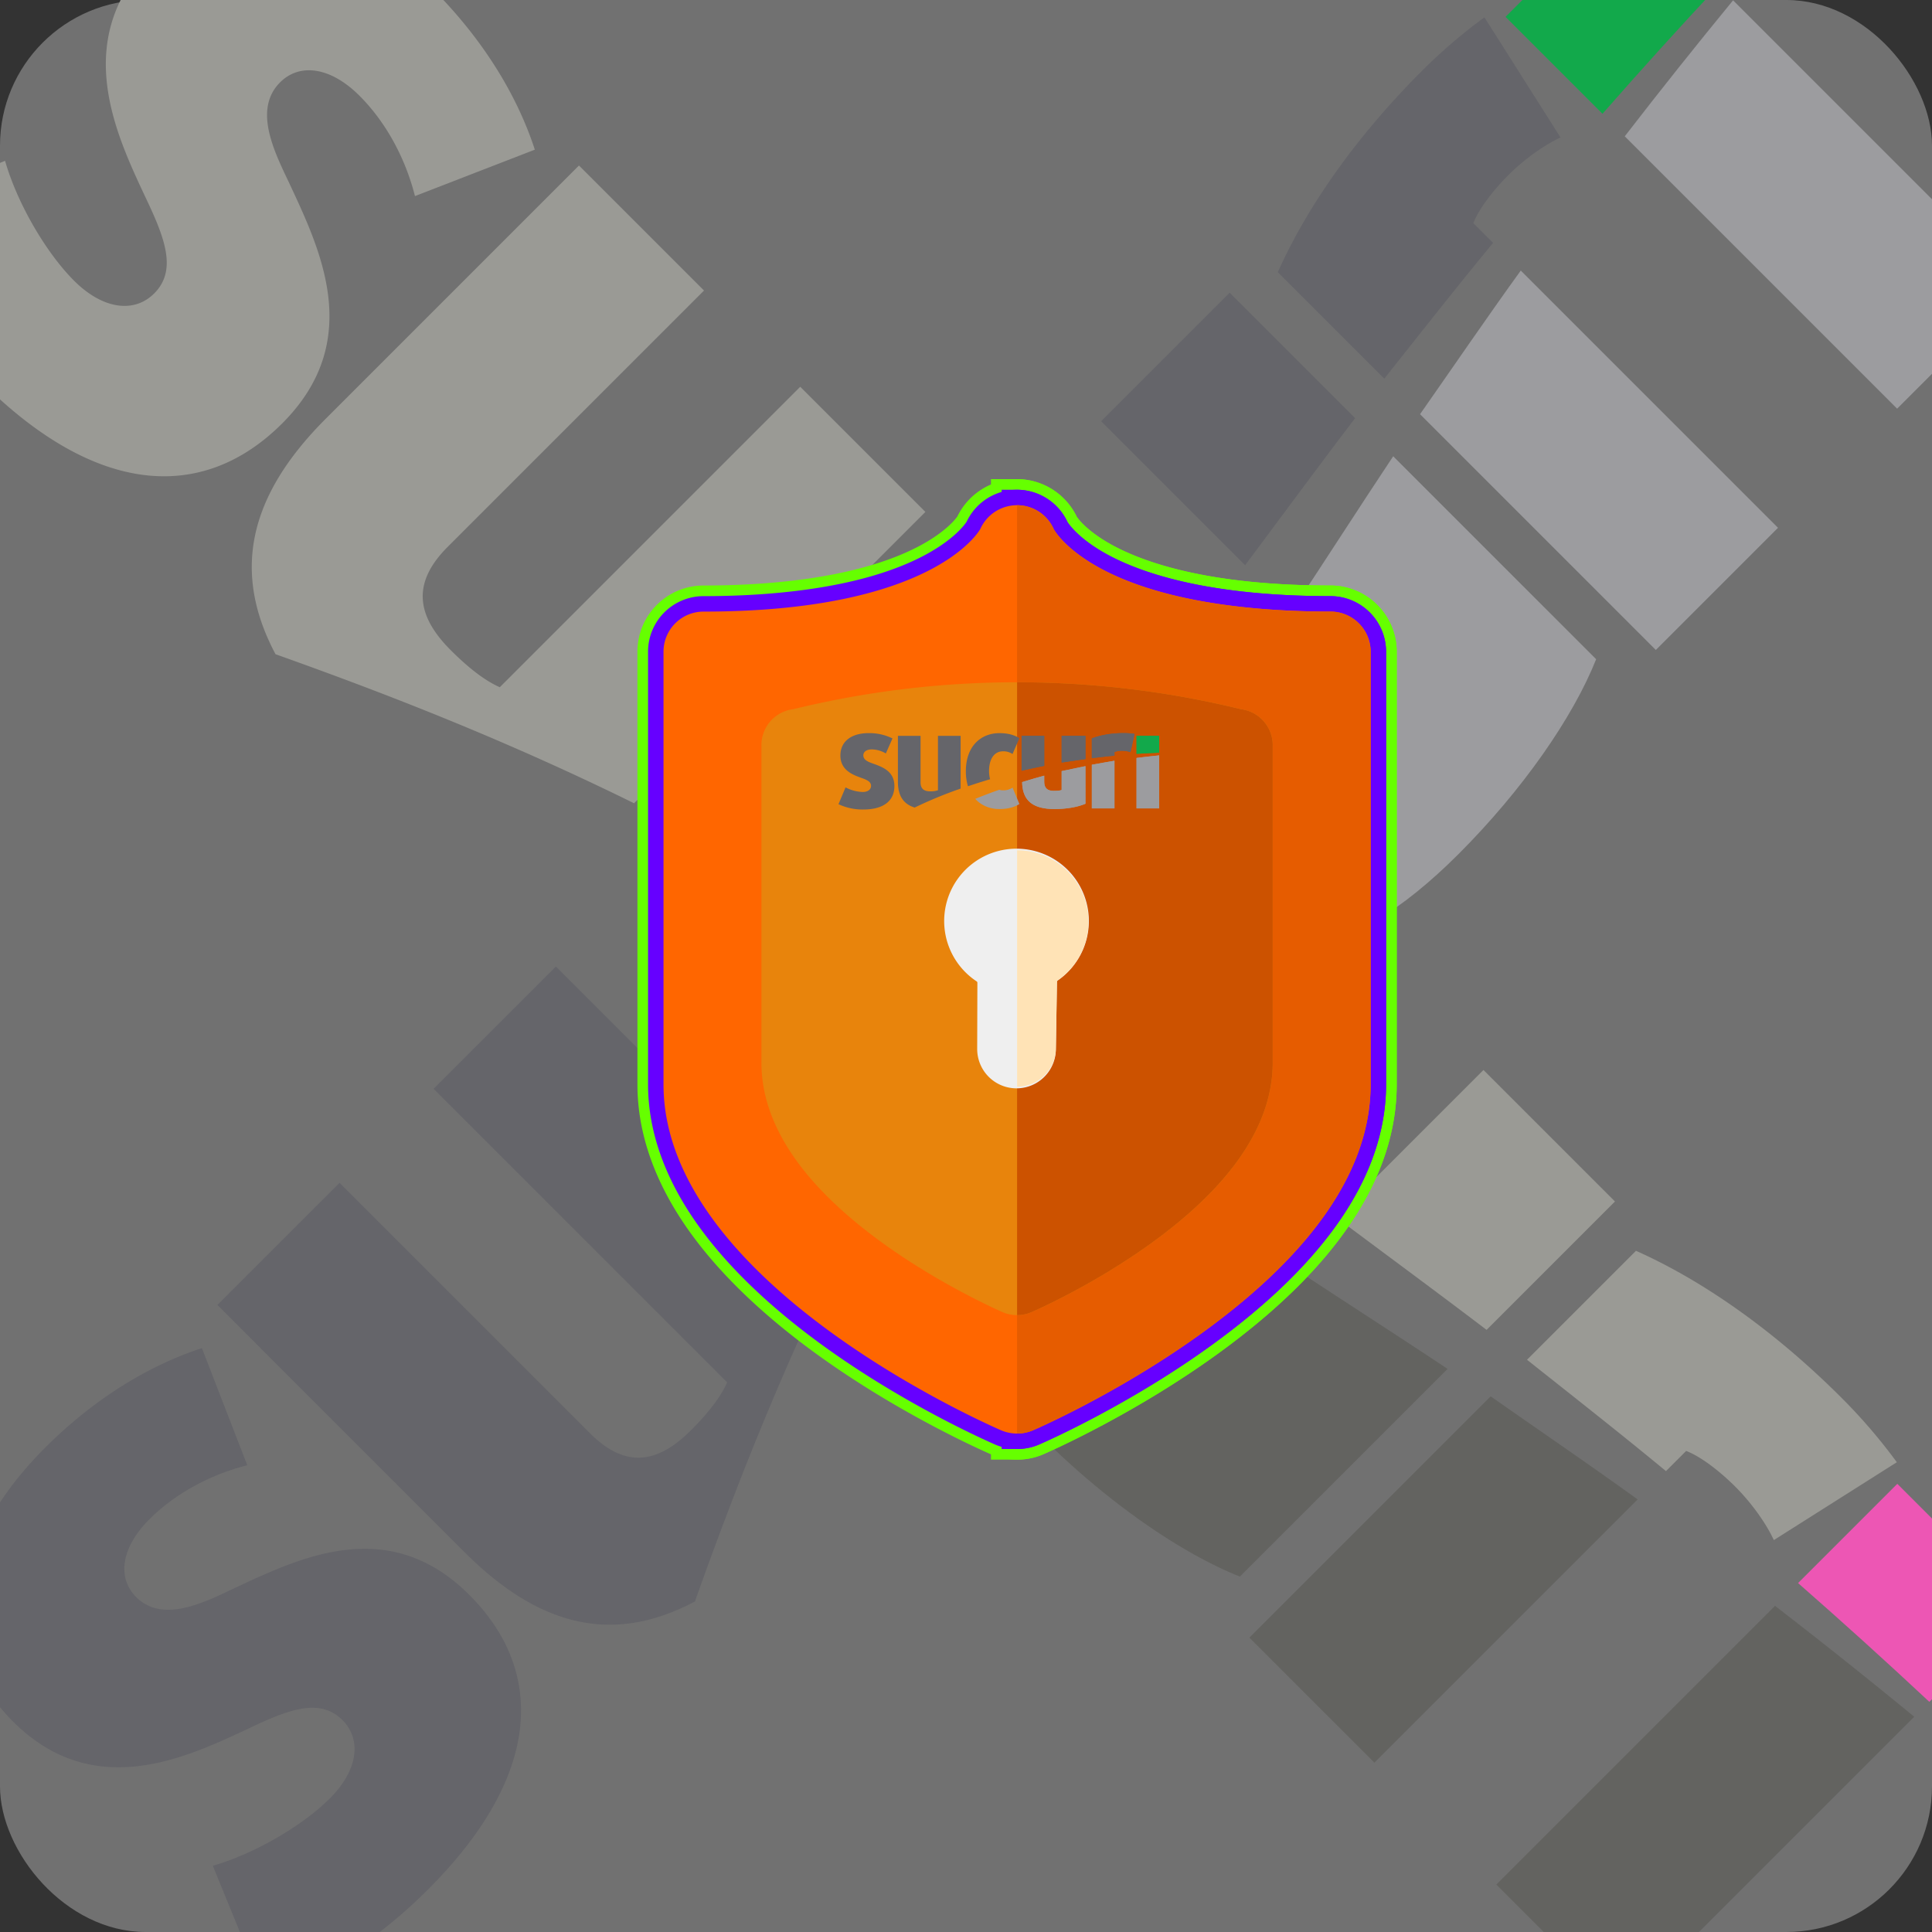 <?xml version="1.0" encoding="utf-8"?><svg xmlns="http://www.w3.org/2000/svg" preserveAspectRatio="xMidYMid meet" width="2000" height="2000" viewBox="0 0 2000 2000"><rect x="0" y="0" width="2000" height="2000" fill="#333333" stroke="none"/><defs><style>.cls-1{isolation:isolate;}.cls-14,.cls-2{fill:#efefef;}.cls-2{opacity:0.33;}.cls-17,.cls-3{fill:#12a94b;}.cls-18,.cls-4{fill:#65656a;}.cls-19,.cls-5{fill:#9c9c9f;}.cls-6{fill:#ed56b4;}.cls-7{fill:#9a9a95;}.cls-8{fill:#636360;}.cls-9{fill:#f60;}.cls-10{fill:#6f0;}.cls-11{fill:#e65c00;}.cls-12{fill:#e8840c;}.cls-13{fill:#cc5200;}.cls-15{fill:#ffe3b6;}.cls-16{fill:#60f;}.cls-17,.cls-18,.cls-19{mix-blend-mode:multiply;}</style></defs><g class="cls-1"><g id="lock"><rect class="cls-2" width="2000" height="2000" rx="150.792"/></g><g id="sucuri"><path class="cls-3" d="M1779.037-14.962l-94.06-94.06L1558.512,17.443l100.371,100.371Q1717.868,50.455,1779.037-14.962Z"/><path class="cls-4" d="M1110.906,854.64,916.11,659.844l126.466-126.466L1210.185,700.988C1176.445,751.477,1143.19,802.694,1110.906,854.64Zm291.89-421.754L1272.932,303.022,1139.913,436.041l149.04,149.04C1330.582,529.374,1366.265,480.826,1402.796,432.886Zm142.85-181.445-20.39-20.39c5.219-14.2,20.269-33.862,36.168-49.761,16.627-16.627,37.381-31.313,54.009-38.959L1536.666,17.928a558.652,558.652,0,0,0-64.932,55.708c-71.971,71.971-121.004,145.278-148.919,208.146l110.202,110.202C1473.311,341.253,1507.537,297.56,1545.647,251.44Zm-588.15,873.365c8.253-15.535,16.627-31.192,25.002-46.605-17.356-9.831-34.833-23.181-51.946-40.294-68.937-68.937-79.496-140.18-32.527-187.15,21.239-21.239,43.086-34.104,68.937-38.595L916.839,684.846c-52.31,12.986-95.517,39.445-140.18,84.108C676.651,868.962,659.174,1025.769,802.51,1169.105c31.434,31.434,63.597,55.101,95.638,72.093Q927.094,1182.395,957.497,1124.805ZM242.517,1644.14c-31.92,15.171-74.277,36.41-101.585,9.103-19.662-19.662-15.899-50.853,13.593-80.346,28.036-28.036,65.175-46.97,101.464-56.072L209.02,1395.578C150.763,1414.511,94.57,1450.8,46.751,1498.619c-100.007,100.007-109.838,206.933-33.376,283.394,83.38,83.38,178.897,37.867,244.799,6.918,40.173-19.055,72.821-31.798,96.245-8.374,20.511,20.511,15.899,52.31-12.865,81.074s-78.768,57.65-121.247,69.787l54.494,133.383c61.776-21.968,116.999-57.529,168.58-109.11,115.906-115.907,122.825-224.288,42.479-304.634C402.481,1567.678,310.726,1612.341,242.517,1644.14Zm627.595-348.933L575.43,1000.524l-126.587,126.587,303.906,303.906c-5.947,13.472-17.234,29.371-37.624,49.761-36.41,36.41-69.544,37.745-104.377,2.913L351.506,1224.449,225.04,1350.914l256.208,256.208c79.739,79.739,156.444,94.06,238.124,50.732C763.429,1533.937,810.156,1417.06,870.112,1295.206Z"/><path class="cls-5" d="M1574.29,280.083,1840.571,546.365,1714.106,672.831,1470.034,428.759C1507.416,375.357,1538.971,328.995,1574.29,280.083Zm107.653-138.966L1963.881,423.055,2090.347,296.59,1794.087.33Q1737.105,69.692,1681.943,141.117Zm-345.05,491.905L1441.27,737.399c3.762,3.762-17.234,29.371-37.624,49.761-36.41,36.41-69.544,37.745-104.377,2.913l-34.226-34.226c-30.828,53.402-58.742,105.105-87.506,159.356,108.867,105.469,214.336,86.9,332.427-31.192,65.903-65.903,118.334-141.151,142.365-201.592L1442.241,472.33C1408.501,523.062,1375.61,574.401,1336.893,633.022Z"/></g><g id="sucuri-2" data-name="sucuri"><path class="cls-6" d="M1997.25,1761.75l96.265-96.265-129.43-129.43L1861.361,1638.78Q1930.299,1699.147,1997.25,1761.75Z"/><path class="cls-7" d="M1107.266,1077.959,1306.628,878.598l129.43,129.43L1264.52,1179.565C1212.847,1145.034,1160.429,1111,1107.266,1077.959Zm431.639,298.731,132.908-132.908-136.137-136.137-152.533,152.533C1440.156,1302.784,1489.841,1339.303,1538.905,1376.691Zm185.698,146.198,20.868-20.868c14.533,5.341,34.655,20.744,50.927,37.015,17.017,17.017,32.047,38.258,39.872,55.275l127.318-80.614a571.753,571.753,0,0,0-57.014-66.454c-73.658-73.658-148.683-123.84-213.025-152.409L1580.765,1407.62C1632.686,1448.858,1677.402,1483.886,1724.603,1522.889ZM830.769,920.955c15.899,8.446,31.923,17.017,47.698,25.588,10.061-17.762,23.725-35.649,41.239-53.163,70.553-70.553,143.466-81.359,191.536-33.289,21.737,21.737,34.904,44.096,39.5,70.553l130.299-51.3c-13.291-53.536-40.369-97.755-86.079-143.466C1092.609,633.526,932.126,615.64,785.431,762.335c-32.171,32.171-56.393,65.087-73.782,97.88Q771.83,889.839,830.769,920.955ZM299.263,189.218c-15.527-32.668-37.264-76.018-9.316-103.966C310.07,65.129,341.992,68.98,372.176,99.163c28.693,28.693,48.07,66.702,57.386,103.842l124.088-48.07C534.273,95.313,497.134,37.803,448.194-11.137,345.843-113.489,236.411-123.55,158.157-45.296c-85.334,85.334-38.754,183.09-7.08,250.537,19.501,41.114,32.544,74.528,8.571,98.501-20.992,20.992-53.536,16.272-82.974-13.167s-59.001-80.614-71.422-124.088l-136.51,55.772c22.483,63.224,58.877,119.741,111.667,172.531,118.623,118.623,229.545,125.703,311.774,43.474C377.517,352.93,331.807,259.025,299.263,189.218ZM656.374,831.521,957.963,529.933,828.409,400.379,517.38,711.408c-13.788-6.086-30.059-17.638-50.927-38.506-37.264-37.264-38.63-71.174-2.981-106.823L728.79,300.761l-129.43-129.43L337.148,433.544c-81.608,81.608-96.265,160.11-51.921,243.705C412.048,722.338,531.665,770.16,656.374,831.521Z"/><path class="cls-8" d="M1695.289,1552.203l-272.523,272.523-129.429-129.429,249.792-249.792C1597.782,1483.762,1645.231,1516.057,1695.289,1552.203ZM1837.513,1662.38l-288.546,288.546,129.43,129.43,303.203-303.203Q1910.612,1718.835,1837.513,1662.38Zm-503.434-353.137-106.823,106.823c-3.851,3.851-30.059-17.638-50.927-38.506-37.264-37.264-38.63-71.174-2.981-106.823l35.028-35.028c-54.654-31.55-107.568-60.119-163.091-89.557-107.941,111.419-88.936,219.36,31.923,340.219,67.447,67.448,144.459,121.107,206.317,145.702L1498.536,1417.06C1446.615,1382.529,1394.073,1348.867,1334.079,1309.243Zm-445.923-226.067a97.756,97.756,0,0,1-17.638-24.097q-43.04-20.681-86.576-40.369c-34.034-15.402-68.317-30.308-102.6-44.717-3.602,74.403,26.581,143.093,79.496,196.008,45.71,45.71,90.054,72.913,143.466,86.079l54.529-133.28C932.375,1118.204,909.892,1104.913,888.155,1083.176Z"/></g><g id="lock-2" data-name="lock"><path class="cls-9" d="M1377.438,633.124c-70.034,0-167.877-7.588-236.291-43.698-37.275-19.693-49.028-39.321-50.304-41.63A41.53,41.53,0,0,0,1053.547,523h-.821a41.649,41.649,0,0,0-37.935,24.628c-2.442,4.296-51.733,85.497-286.485,85.497a41.457,41.457,0,0,0-41.44,41.366v448.086c0,198.708,313.524,342.258,349.392,358.029a42.253,42.253,0,0,0,33.374-.081c10.008-4.37,93.452-41.55,176.492-101.935,114.626-83.319,172.753-169.454,172.753-256.014V674.263A41.571,41.571,0,0,0,1377.438,633.124Z"/><path class="cls-10" d="M1052.872,1511a68.226,68.226,0,0,1-27.384-5.636l-.098-.042c-17.314-7.613-108.02-48.869-193.57-113.599-49.524-37.472-88.998-76.441-117.326-115.828-36.249-50.401-54.629-101.985-54.629-153.319V674.491a68.481,68.481,0,0,1,68.44-68.366c62.935,0,151.333-6.371,215.06-36.721,33.295-15.856,45.534-31.679,47.696-34.764A68.745,68.745,0,0,1,1052.726,496l1.415.006a68.859,68.859,0,0,1,60.568,39.059c1.918,2.795,12.106,16.253,39.051,30.489,35.062,18.505,102.338,40.571,223.679,40.571a68.661,68.661,0,0,1,68.439,67.912l.001.227v448.313c0,95.682-61.865,189.165-183.878,277.853-85.272,62.009-171.47,100.428-181.476,104.801A67.584,67.584,0,0,1,1052.872,1511Zm-5.79-55.13a13.804,13.804,0,0,0,5.79,1.13,13.973,13.973,0,0,0,5.732-1.12l.226-.1c9.024-3.94,90.51-40.193,171.415-99.027,107.253-77.96,161.633-156.747,161.633-234.177V674.41a14.505,14.505,0,0,0-14.439-14.285c-73.077,0-175.578-8.123-248.894-46.82-42.408-22.405-57.669-45.815-61.337-52.456l-.604-1.093-.5-1.144A14.456,14.456,0,0,0,1053.179,550h-.453a14.665,14.665,0,0,0-13.311,8.703l-.522,1.161-.629,1.106c-4.021,7.074-20.777,31.96-67.593,55.201-58.748,29.166-140.29,43.954-242.364,43.954a14.419,14.419,0,0,0-14.44,14.366v448.086c0,39.786,14.961,80.763,44.468,121.789,25.17,34.997,60.856,70.087,106.068,104.296C945.077,1409.701,1030.631,1448.635,1047.082,1455.87Z"/><path class="cls-11" d="M1418.878,674.263v448.313c0,86.56-58.127,172.694-172.753,256.014-83.04,60.385-166.484,97.565-176.492,101.935A40.768,40.768,0,0,1,1052.872,1484V523h.675a41.53,41.53,0,0,1,37.297,24.796c1.276,2.31,13.029,21.937,50.304,41.63,68.413,36.109,166.257,43.698,236.291,43.698A41.571,41.571,0,0,1,1418.878,674.263Z"/><path class="cls-10" d="M1052.872,1511h-27V496l28.268.006a68.859,68.859,0,0,1,60.568,39.059c1.918,2.795,12.106,16.253,39.052,30.489,35.061,18.505,102.337,40.571,223.678,40.571a68.661,68.661,0,0,1,68.439,67.912l.001.227v448.313c0,95.682-61.865,189.165-183.878,277.853-85.298,62.027-171.523,100.452-181.486,104.806A67.582,67.582,0,0,1,1052.872,1511Zm27-933.411V1446.04c31.08-14.975,90.885-46.027,150.373-89.287,107.253-77.96,161.633-156.747,161.633-234.177V674.41a14.505,14.505,0,0,0-14.439-14.285c-73.077,0-175.578-8.123-248.894-46.82C1104.597,600.652,1089.307,587.681,1079.872,577.589Z"/><path class="cls-12" d="M1317.523,771.046v328.923c0,63.445-41.862,126.032-124.398,186.033-58.763,42.719-117.878,69.093-125.116,72.258a38.063,38.063,0,0,1-30.103.095c-6.791-3.004-66.844-29.876-125.263-72.353-82.558-60.001-124.42-122.603-124.42-186.033V771.266a37.46,37.46,0,0,1,32.931-37.114,977.331,977.331,0,0,1,463.453,0A37.586,37.586,0,0,1,1317.523,771.046Z"/><path class="cls-10" d="M1052.872,1388.411a64.281,64.281,0,0,1-25.691-5.277l-.196-.086c-11.418-5.05-71.359-32.409-130.22-75.207-89.938-65.365-135.542-135.305-135.542-207.872V771.266a64.442,64.442,0,0,1,54.882-63.675,1004.375,1004.375,0,0,1,473.571.005,64.632,64.632,0,0,1,54.847,63.242l.001.208v328.922c0,72.561-45.597,142.5-135.523,207.873-61.181,44.477-123.294,72.148-130.175,75.157A63.932,63.932,0,0,1,1052.872,1388.411Zm-4.173-54.805a10.496,10.496,0,0,0,4.173.805,10.251,10.251,0,0,0,4.228-.849c6.422-2.809,63.578-28.274,120.148-69.398,75.163-54.642,113.275-109.885,113.275-164.195V771.187a10.624,10.624,0,0,0-9.195-10.235l-1.591-.195-1.557-.381a950.333,950.333,0,0,0-450.599,0l-1.58.387-1.615.195a10.403,10.403,0,0,0-9.164,10.309v328.703c0,54.313,38.118,109.557,113.294,164.193C983.76,1304.33,1041.641,1330.478,1048.699,1333.606Z"/><path class="cls-13" d="M1317.523,771.046v328.923c0,63.445-41.862,126.032-124.398,186.033-58.763,42.719-117.878,69.093-125.116,72.258a37.172,37.172,0,0,1-15.136,3.15V706.283a974.208,974.208,0,0,1,231.734,27.869A37.586,37.586,0,0,1,1317.523,771.046Z"/><path class="cls-10" d="M1052.872,1388.411h-27V679.283h27a1001.707,1001.707,0,0,1,236.804,28.313,64.638,64.638,0,0,1,54.846,63.242l.001.208v328.922c0,72.561-45.597,142.5-135.523,207.873-61.181,44.477-123.294,72.148-130.175,75.157A63.932,63.932,0,0,1,1052.872,1388.411Zm27-654.746v589.128c23.143-11.543,60.387-31.74,97.376-58.63,75.163-54.642,113.275-109.885,113.275-164.195V771.187a10.624,10.624,0,0,0-9.195-10.235l-1.591-.195-1.557-.381A946.273,946.273,0,0,0,1079.872,733.665Z"/><path class="cls-14" d="M1127.191,953.435a74.825,74.825,0,0,1-32.275,61.593,1.689,1.689,0,0,0-.75,1.399l-1.136,69.497a40.725,40.725,0,0,1-81.45,0l.204-68.55a1.72,1.72,0,0,0-.779-1.457,74.891,74.891,0,0,1,38.372-137.311c.991-.044,1.959-.058,2.928-.058A74.873,74.873,0,0,1,1127.191,953.435Z"/><path class="cls-10" d="M1052.304,1153.627a67.713,67.713,0,0,1-67.725-67.703l.167-56.17a101.158,101.158,0,0,1-34.248-80.577c2.151-52.671,45.095-95.506,97.778-97.548,1.28-.055,2.603-.105,4.083-.081a101.889,101.889,0,0,1,68.608,177.164l-.94,57.461A67.789,67.789,0,0,1,1052.304,1153.627Zm-13.521-136.031-.203,68.408a13.714,13.714,0,0,0,13.725,13.623,13.73,13.73,0,0,0,13.726-13.703l.004-.441,1.134-69.408a28.647,28.647,0,0,1,12.407-23.264,47.89,47.89,0,0,0-27.23-87.262c-.603-.016-1.186.006-1.784.032l-.158.006a47.892,47.892,0,0,0-24.493,87.817A28.927,28.927,0,0,1,1038.782,1017.596Z"/><path class="cls-15" d="M1126.743,954.102a73.809,73.809,0,0,1-31.837,60.758,1.666,1.666,0,0,0-.74,1.38l-1.121,68.553a40.161,40.161,0,0,1-40.172,40.15V880.232A73.857,73.857,0,0,1,1126.743,954.102Z"/><path class="cls-10" d="M1052.872,1151.943h-27V853.246l26.985-.014h.055a100.873,100.873,0,0,1,68.056,175.29l-.924,56.52A67.24,67.24,0,0,1,1052.872,1151.943Zm27-236.177v76.659a46.944,46.944,0,0,0,0-76.659Z"/></g><g id="em"><path class="cls-9" d="M1377.438,633.124c-70.034,0-167.877-7.588-236.291-43.698-37.275-19.693-49.028-39.321-50.304-41.63A41.53,41.53,0,0,0,1053.547,523h-.821a41.649,41.649,0,0,0-37.935,24.628c-2.442,4.296-51.733,85.497-286.485,85.497a41.457,41.457,0,0,0-41.44,41.366v448.086c0,198.708,313.524,342.258,349.392,358.029a42.253,42.253,0,0,0,33.374-.081c10.008-4.37,93.452-41.55,176.492-101.935,114.626-83.319,172.753-169.454,172.753-256.014V674.263A41.571,41.571,0,0,0,1377.438,633.124Z"/><path class="cls-16" d="M1052.872,1500a56.508,56.508,0,0,1-22.996-4.723c-17.176-7.552-106.848-48.337-191.418-112.325-48.645-36.808-87.348-74.987-115.032-113.479-34.876-48.492-52.559-97.915-52.559-146.897V674.491a57.468,57.468,0,0,1,57.44-57.366c65.3,0,156.929-6.794,222.62-39.16,35.511-17.496,47.901-35.06,49.717-37.864A57.73,57.73,0,0,1,1052.726,507l1.173.004a57.815,57.815,0,0,1,51.177,33.427c1.641,2.599,12.562,18.479,43.547,34.849,36.164,19.088,105.224,41.845,228.816,41.845a57.629,57.629,0,0,1,57.438,57.004l.001.134v448.313c0,91.964-60.341,182.453-179.346,268.956-84.432,61.398-169.721,99.385-179.445,103.633A56.651,56.651,0,0,1,1052.872,1500Zm-.146-961a25.683,25.683,0,0,0-23.343,15.191l-.31.688-.372.656c-5.445,9.579-60.134,93.59-300.395,93.59a25.432,25.432,0,0,0-25.44,25.366v448.086c0,42.139,15.658,85.275,46.538,128.212,25.813,35.892,62.272,71.772,108.362,106.644,81.722,61.834,168.388,101.252,184.932,108.526a26.275,26.275,0,0,0,20.399-.039l.134-.06c9.137-3.988,91.636-40.691,173.483-100.211,110.259-80.144,166.163-161.926,166.163-243.073V674.33a25.539,25.539,0,0,0-25.439-25.205c-71.834,0-172.435-7.902-243.76-45.548-40.732-21.52-54.496-43.798-56.841-48.046l-.358-.647-.296-.678A25.689,25.689,0,0,0,1053.349,539Z"/><path class="cls-11" d="M1418.878,674.263v448.313c0,86.56-58.127,172.694-172.753,256.014-83.04,60.385-166.484,97.565-176.492,101.935A40.768,40.768,0,0,1,1052.872,1484V523h.675a41.53,41.53,0,0,1,37.297,24.796c1.276,2.31,13.029,21.937,50.304,41.63,68.413,36.109,166.257,43.698,236.291,43.698A41.571,41.571,0,0,1,1418.878,674.263Z"/><path class="cls-16" d="M1052.872,1500h-16V507l17.026.004a57.81,57.81,0,0,1,51.177,33.428c1.644,2.602,12.566,18.48,43.547,34.848,36.164,19.088,105.223,41.845,228.816,41.845a57.629,57.629,0,0,1,57.438,57.004l.001.134v448.313c0,91.964-60.341,182.453-179.346,268.956-84.432,61.398-169.721,99.385-179.445,103.633A56.651,56.651,0,0,1,1052.872,1500Zm16-955.31v918.653c21.776-9.888,95.067-44.772,167.843-97.693,110.259-80.144,166.163-161.926,166.163-243.073V674.345a25.538,25.538,0,0,0-25.439-25.221c-71.834,0-172.435-7.902-243.76-45.548-40.732-21.52-54.496-43.798-56.841-48.046l-.358-.647-.296-.678A25.092,25.092,0,0,0,1068.872,544.69Z"/><path class="cls-12" d="M1317.523,771.046v328.923c0,63.445-41.862,126.032-124.398,186.033-58.763,42.719-117.878,69.093-125.116,72.258a38.063,38.063,0,0,1-30.103.095c-6.791-3.004-66.844-29.876-125.263-72.353-82.558-60.001-124.42-122.603-124.42-186.033V771.266a37.46,37.46,0,0,1,32.931-37.114,977.331,977.331,0,0,1,463.453,0A37.586,37.586,0,0,1,1317.523,771.046Z"/><path class="cls-16" d="M1052.872,1377.411a53.35,53.35,0,0,1-21.322-4.372l-.116-.051c-11.239-4.971-70.241-31.902-128.201-74.045-86.932-63.18-131.011-130.125-131.011-198.975V771.266a53.438,53.438,0,0,1,45.98-52.864,993.366,993.366,0,0,1,469.368.003,53.603,53.603,0,0,1,45.952,52.518l.001.123v328.922c0,68.844-44.071,135.788-130.99,198.976-60.241,43.794-121.346,71.017-128.114,73.977A53.053,53.053,0,0,1,1052.872,1377.411Zm-8.562-33.718a21.56,21.56,0,0,0,8.562,1.718,21.319,21.319,0,0,0,8.672-1.787c6.497-2.841,64.663-28.755,122.172-70.562,78.171-56.828,117.807-115.064,117.807-173.093V771.118a21.519,21.519,0,0,0-18.859-21.085l-.942-.115-.923-.226a961.334,961.334,0,0,0-455.836,0l-.936.23-.957.115a21.411,21.411,0,0,0-18.847,21.23v328.703c0,58.032,39.643,116.269,117.827,173.092C977.271,1313.213,1033.425,1338.876,1044.31,1343.693Z"/><path class="cls-13" d="M1317.523,771.046v328.923c0,63.445-41.862,126.032-124.398,186.033-58.763,42.719-117.878,69.093-125.116,72.258a37.172,37.172,0,0,1-15.136,3.15V706.283a974.208,974.208,0,0,1,231.734,27.869A37.586,37.586,0,0,1,1317.523,771.046Z"/><path class="cls-16" d="M1052.872,1377.411h-16V690.283h16a990.573,990.573,0,0,1,234.697,28.122,53.604,53.604,0,0,1,45.952,52.518l.001.123v328.922c0,68.844-44.071,135.788-130.99,198.976-60.241,43.794-121.345,71.017-128.114,73.977A53.053,53.053,0,0,1,1052.872,1377.411Zm16-654.995v617.891c18.568-8.617,66.934-32.417,114.844-67.245,78.171-56.828,117.807-115.064,117.807-173.093V771.118a21.519,21.519,0,0,0-18.859-21.085l-.942-.115-.923-.226A957.84,957.84,0,0,0,1068.872,722.416Z"/><path class="cls-14" d="M1127.191,953.435a74.825,74.825,0,0,1-32.275,61.593,1.689,1.689,0,0,0-.75,1.399l-1.136,69.497a40.725,40.725,0,0,1-81.45,0l.204-68.55a1.72,1.72,0,0,0-.779-1.457,74.891,74.891,0,0,1,38.372-137.311c.991-.044,1.959-.058,2.928-.058A74.873,74.873,0,0,1,1127.191,953.435Z"/><path class="cls-16" d="M1052.304,1142.627a56.711,56.711,0,0,1-56.725-56.703l.183-61.306a90.253,90.253,0,0,1-34.273-74.991c1.919-47.002,40.257-85.222,87.28-87.009,1.046-.046,2.259-.073,3.585-.07A90.891,90.891,0,0,1,1110.05,1023.625l-1.02,62.44A56.782,56.782,0,0,1,1052.304,1142.627Zm-24.52-125.092-.204,68.436a24.713,24.713,0,0,0,24.725,24.655,24.742,24.742,0,0,0,24.726-24.703l.002-.262,1.135-69.434a17.662,17.662,0,0,1,7.677-14.38,58.889,58.889,0,0,0-33.498-107.3c-.77-.018-1.503.009-2.268.043a58.892,58.892,0,0,0-30.241,107.985A17.839,17.839,0,0,1,1027.783,1017.535Z"/><path class="cls-15" d="M1126.743,954.102a73.809,73.809,0,0,1-31.837,60.758,1.666,1.666,0,0,0-.74,1.38l-1.121,68.553a40.161,40.161,0,0,1-40.172,40.15V880.232A73.857,73.857,0,0,1,1126.743,954.102Z"/><path class="cls-16" d="M1052.872,1140.943h-16V864.24l15.991-.008h.049a89.875,89.875,0,0,1,57.138,159.212l-1.006,61.49A56.226,56.226,0,0,1,1052.872,1140.943Zm16-242.491v204.428a24.09,24.09,0,0,0,8.172-18.089l.002-.262,1.12-68.49a17.64,17.64,0,0,1,7.654-14.351,57.919,57.919,0,0,0-16.948-103.236Z"/></g><g id="out"><path class="cls-9" d="M1377.438,633.124c-70.034,0-167.877-7.588-236.291-43.698-37.275-19.693-49.028-39.321-50.304-41.63A41.53,41.53,0,0,0,1053.547,523h-.821a41.649,41.649,0,0,0-37.935,24.628c-2.442,4.296-51.733,85.497-286.485,85.497a41.457,41.457,0,0,0-41.44,41.366v448.086c0,198.708,313.524,342.258,349.392,358.029a42.253,42.253,0,0,0,33.374-.081c10.008-4.37,93.452-41.55,176.492-101.935,114.626-83.319,172.753-169.454,172.753-256.014V674.263A41.571,41.571,0,0,0,1377.438,633.124Z"/><path class="cls-11" d="M1418.878,674.263v448.313c0,86.56-58.127,172.694-172.753,256.014-83.04,60.385-166.484,97.565-176.492,101.935A40.768,40.768,0,0,1,1052.872,1484V523h.675a41.53,41.53,0,0,1,37.297,24.796c1.276,2.31,13.029,21.937,50.304,41.63,68.413,36.109,166.257,43.698,236.291,43.698A41.571,41.571,0,0,1,1418.878,674.263Z"/><path class="cls-12" d="M1317.523,771.046v328.923c0,63.445-41.862,126.032-124.398,186.033-58.763,42.719-117.878,69.093-125.116,72.258a38.063,38.063,0,0,1-30.103.095c-6.791-3.004-66.844-29.876-125.263-72.353-82.558-60.001-124.42-122.603-124.42-186.033V771.266a37.46,37.46,0,0,1,32.931-37.114,977.331,977.331,0,0,1,463.453,0A37.586,37.586,0,0,1,1317.523,771.046Z"/><path class="cls-13" d="M1317.523,771.046v328.923c0,63.445-41.862,126.032-124.398,186.033-58.763,42.719-117.878,69.093-125.116,72.258a37.172,37.172,0,0,1-15.136,3.15V706.283a974.208,974.208,0,0,1,231.734,27.869A37.586,37.586,0,0,1,1317.523,771.046Z"/><path class="cls-14" d="M1127.191,953.435a74.825,74.825,0,0,1-32.275,61.593,1.689,1.689,0,0,0-.75,1.399l-1.136,69.497a40.725,40.725,0,0,1-81.45,0l.204-68.55a1.72,1.72,0,0,0-.779-1.457,74.891,74.891,0,0,1,38.372-137.311c.991-.044,1.959-.058,2.928-.058A74.873,74.873,0,0,1,1127.191,953.435Z"/><path class="cls-15" d="M1126.743,954.102a73.809,73.809,0,0,1-31.837,60.758,1.666,1.666,0,0,0-.74,1.38l-1.121,68.553a40.161,40.161,0,0,1-40.172,40.15V880.232A73.857,73.857,0,0,1,1126.743,954.102Z"/></g><g id="suc"><path class="cls-3" d="M1200,779.178V761.751h-23.43v18.596Q1188.274,779.571,1200,779.178Z"/><path class="cls-4" d="M1057.554,797.841V761.751h23.43v31.053Q1069.28,795.131,1057.554,797.841Zm66.108-12.03v-24.06h-24.644v27.612C1108.034,788.06,1115.836,786.868,1123.661,785.811Zm30.041-3.575v-3.778a21.63,21.63,0,0,1,7.96-1.259,26.676,26.676,0,0,1,8.612,1.394l4.227-18.82a73.176,73.176,0,0,0-11.175-.855c-13.334,0-24.667,2.249-33.076,5.487v20.417C1138.682,783.855,1145.9,782.978,1153.702,782.236Zm-135.386,26.421c2.204-.675,4.43-1.349,6.633-2.001a32.046,32.046,0,0,1-1.079-8.545c0-12.772,5.621-20.349,14.323-20.349a16.55,16.55,0,0,1,9.961,2.811l7.15-16.437c-6.049-3.643-12.502-5.194-20.777-5.194-18.528,0-34.673,12.907-34.673,39.462a52.799,52.799,0,0,0,2.181,15.538Q1010.165,811.175,1018.316,808.656ZM903.977,790.533c-4.362-1.552-10.254-3.508-10.254-8.567,0-3.643,3.238-6.184,8.702-6.184a29.04,29.04,0,0,1,14.593,4.205l6.881-15.582a54.519,54.519,0,0,0-24.577-5.487c-18.528,0-29.344,8.994-29.344,23.16,0,15.448,13.064,20.08,22.036,23.318,5.487,1.956,9.691,3.8,9.691,8.14,0,3.8-3.373,6.318-8.702,6.318a40.721,40.721,0,0,1-17.696-4.767L868,832.491A58.624,58.624,0,0,0,893.723,838c21.474,0,32.154-9.399,32.154-24.285C925.878,798.268,913.241,793.906,903.977,790.533Zm90.46,25.814V761.751H970.984v56.304a22.644,22.644,0,0,1-8.095,1.124c-6.746,0-9.939-2.946-9.939-9.399V761.751h-23.43v47.467c0,14.773,5.779,23.205,17.359,26.758A435.622,435.622,0,0,1,994.437,816.346Z"/><path class="cls-5" d="M1153.702,787.542v49.333h-23.43V791.657C1138.682,790.173,1145.9,788.802,1153.702,787.542Zm22.845-2.901v52.234h23.43V781.988C1192.175,782.753,1184.372,783.652,1176.547,784.642Zm-77.53,13.604v19.338c0,.697-4.317,1.124-8.095,1.124-6.746,0-9.939-2.946-9.939-9.399v-6.341c-7.803,2.091-15.178,4.295-22.868,6.656.315,19.855,11.805,27.905,33.683,27.905,12.21,0,24.037-2.114,31.862-5.487V793.119C1115.836,794.693,1108.034,796.402,1099.017,798.245Zm-60.824,19.9a12.515,12.515,0,0,1-3.778-.585q-5.768,2.024-11.49,4.182-6.712,2.53-13.334,5.239c6.408,7.06,15.358,10.546,24.936,10.546,8.275,0,14.751-1.552,20.777-5.194l-7.128-16.999A16.62,16.62,0,0,1,1038.194,818.145Z"/></g><g id="Layer_6_copy" data-name="Layer 6 copy"><path class="cls-17" d="M1200,779.178V761.751h-23.43v18.596Q1188.274,779.571,1200,779.178Z"/><path class="cls-18" d="M1057.554,797.841V761.751h23.43v31.053Q1069.28,795.131,1057.554,797.841Zm66.108-12.03v-24.06h-24.644v27.612C1108.034,788.06,1115.836,786.868,1123.661,785.811Zm30.041-3.575v-3.778a21.63,21.63,0,0,1,7.96-1.259,26.676,26.676,0,0,1,8.612,1.394l4.227-18.82a73.176,73.176,0,0,0-11.175-.855c-13.334,0-24.667,2.249-33.076,5.487v20.417C1138.682,783.855,1145.9,782.978,1153.702,782.236Z"/><path class="cls-19" d="M1153.702,787.542v49.333h-23.43V791.657C1138.682,790.173,1145.9,788.802,1153.702,787.542Zm22.845-2.901v52.234h23.43V781.988C1192.175,782.753,1184.372,783.652,1176.547,784.642Zm-77.53,13.604v19.338c0,.697-4.317,1.124-8.095,1.124-6.746,0-9.939-2.946-9.939-9.399v-6.341c-7.803,2.091-15.178,4.295-22.868,6.656.315,19.855,11.805,27.905,33.683,27.905,12.21,0,24.037-2.114,31.862-5.487V793.119C1115.836,794.693,1108.034,796.402,1099.017,798.245Z"/></g></g></svg>